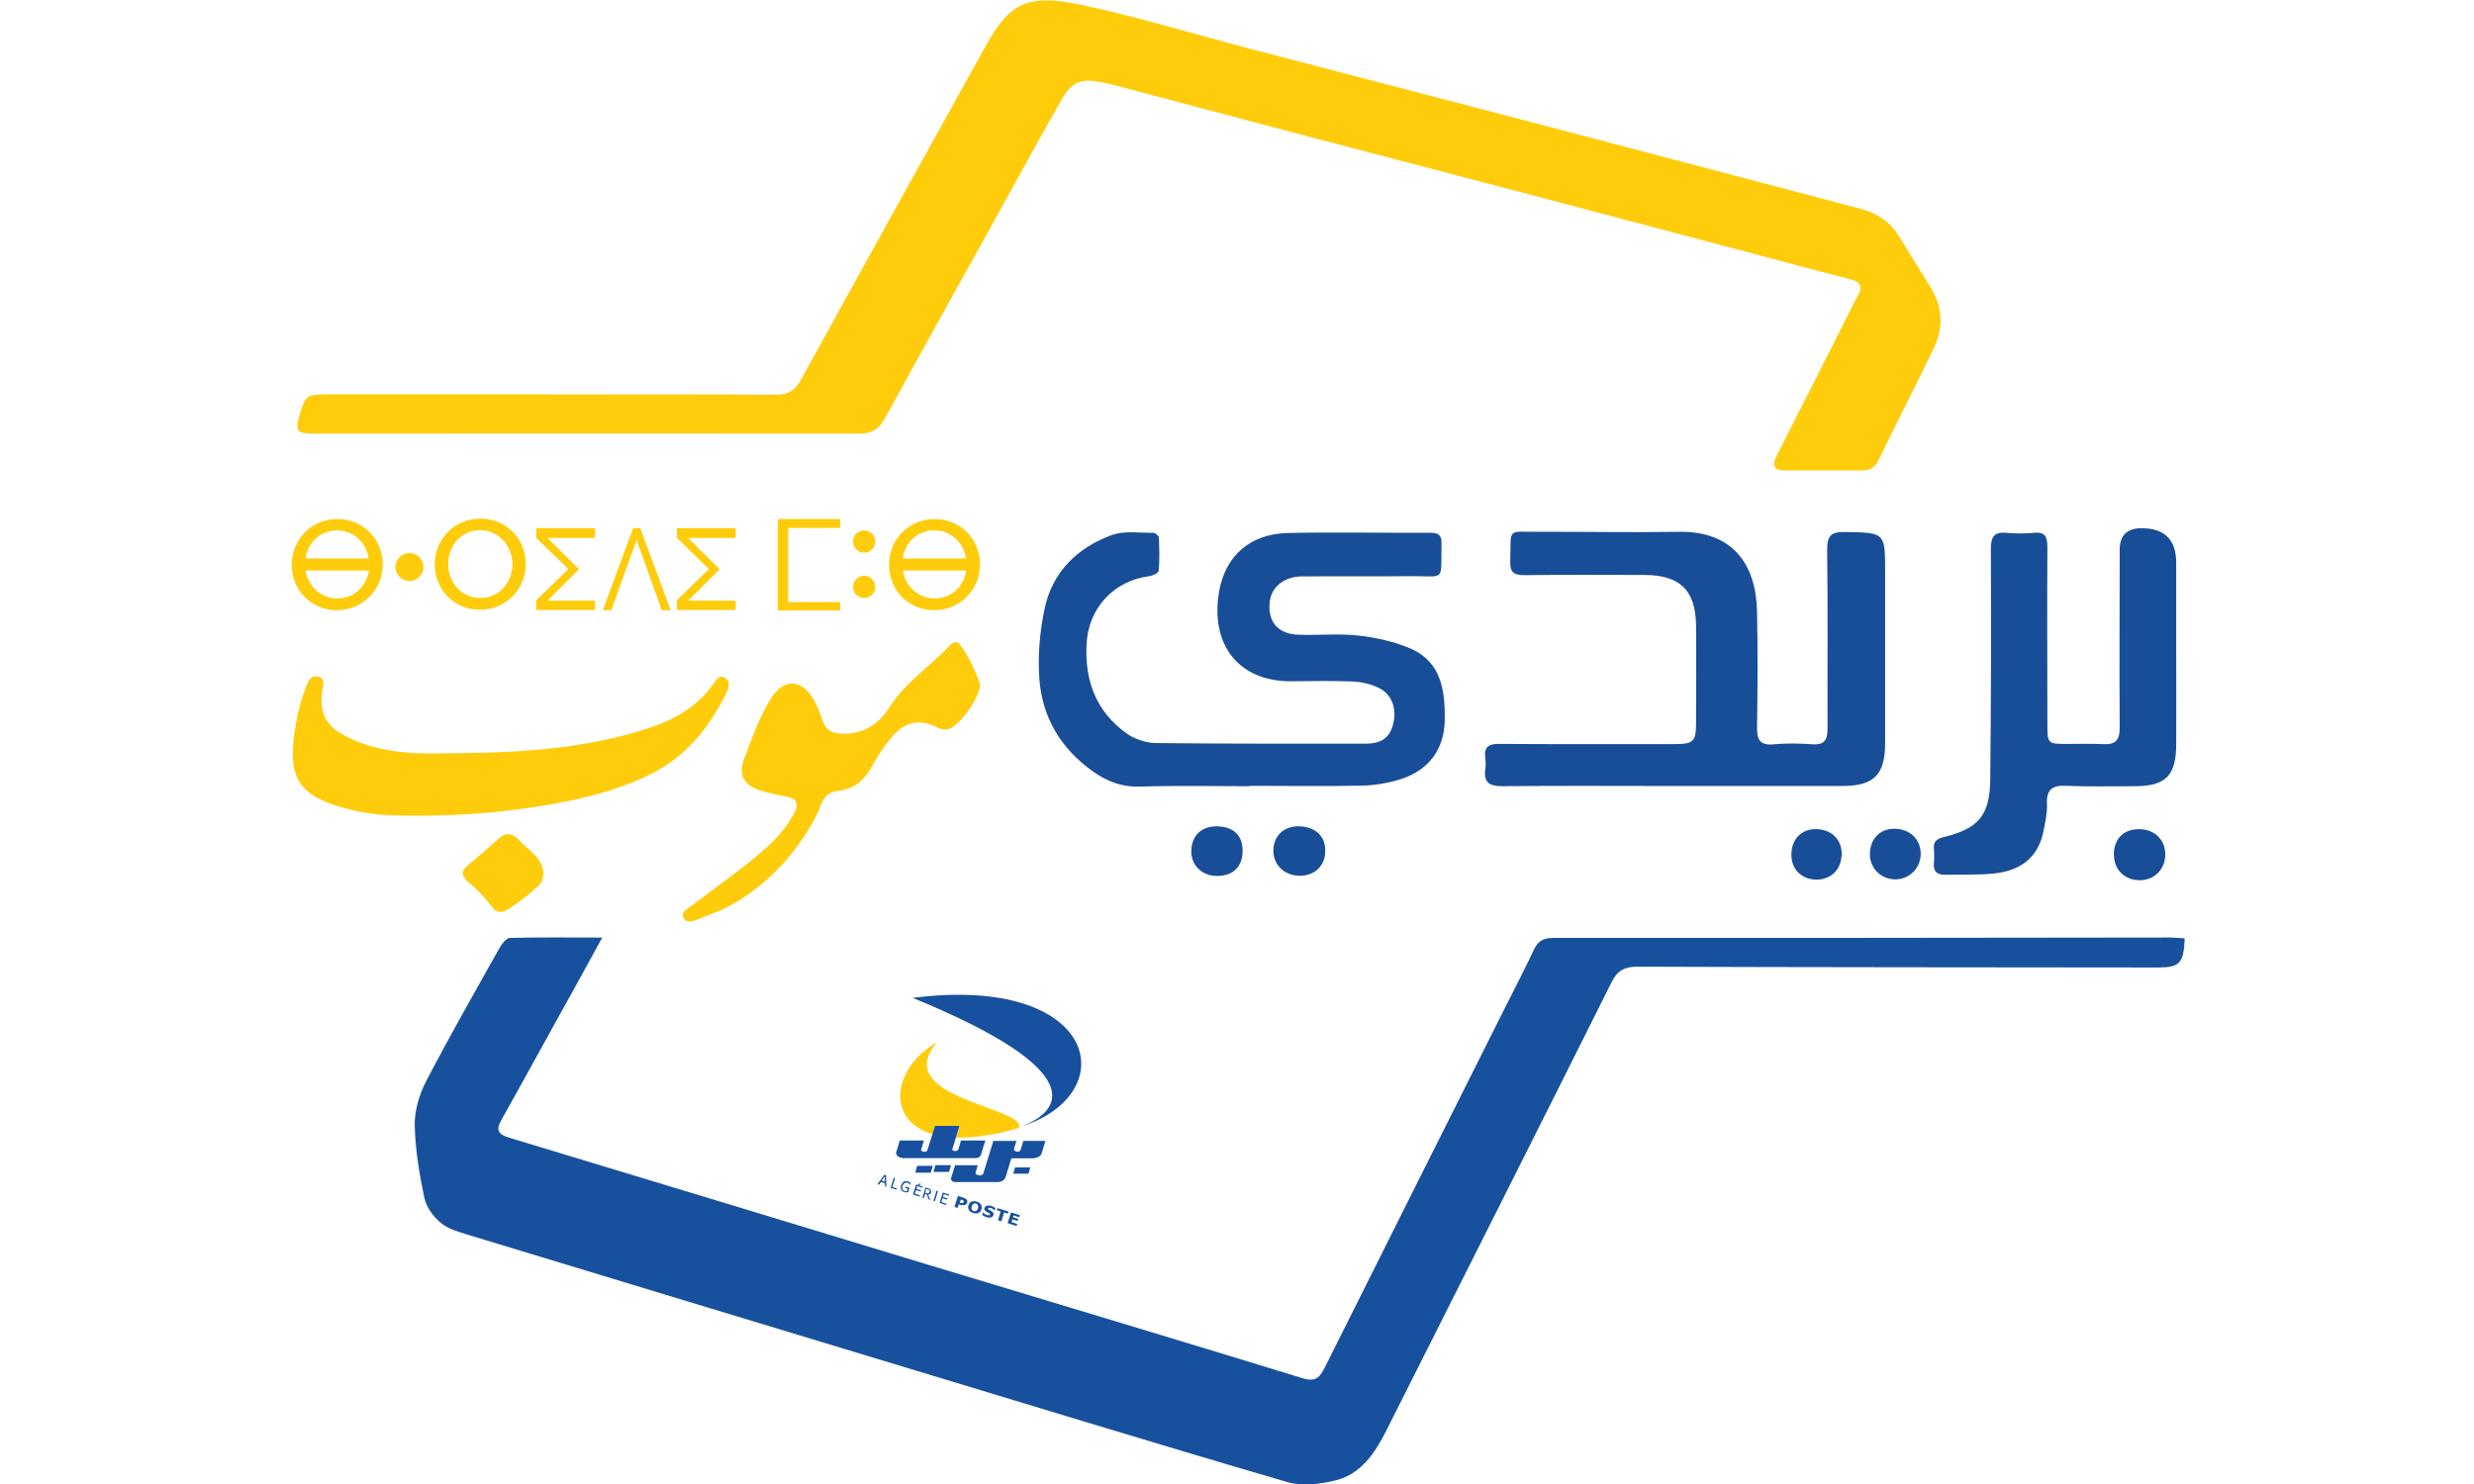 <?xml version="1.0" encoding="UTF-8"?>
<svg id="Layer_1" xmlns="http://www.w3.org/2000/svg" width="100" height="60" version="1.1" viewBox="0 0 100 60">
  <!-- Generator: Adobe Illustrator 29.6.1, SVG Export Plug-In . SVG Version: 2.1.1 Build 9)  -->
  <defs>
    <style>
      .st0 {
        fill: #fecc0b;
      }

      .st1 {
        fill: #184d97;
      }

      .st2 {
        fill: #17509e;
      }

      .st3 {
        fill: #17519e;
      }
    </style>
  </defs>
  <g>
    <path class="st3" d="M24.339,37.913c-.655,1.196-1.228,2.244-1.81,3.284-.753,1.359-1.499,2.727-2.26,4.078-.237.418-.131.59.303.721,5.61,1.695,11.211,3.399,16.821,5.102,5.086,1.54,10.18,3.063,15.265,4.627.532.164.696-.049.893-.442,2.416-4.84,4.848-9.68,7.272-14.52.393-.786.803-1.564,1.179-2.367.164-.352.385-.475.786-.475,8.304,0,16.617,0,24.921-.016.197,0,.401.025.598.033-.041,1.015-.205,1.179-1.089,1.179-7.01-.008-14.029-.008-21.039-.033-.516,0-.803.156-1.04.631-3.022,6.052-6.068,12.088-9.107,18.132-.45.893-1.007,1.736-2.015,1.998-.647.164-1.409.254-2.023.066-5.512-1.613-11.007-3.3-16.51-4.963-5.536-1.679-11.072-3.35-16.608-5.037-.369-.115-.778-.229-1.065-.475-.295-.246-.573-.622-.655-.991-.205-.966-.369-1.965-.393-2.948-.008-.59.18-1.228.45-1.761.95-1.826,1.974-3.62,2.981-5.413.09-.164.27-.393.409-.401,1.196-.033,2.383-.016,3.734-.016v.008Z"/>
    <path class="st1" d="M50.521,31.788c-1.482,0-2.965-.033-4.439.016-.721.025-1.319-.205-1.884-.598-1.302-.917-2.072-2.187-2.187-3.759-.066-.942.016-1.916.213-2.834.311-1.49,1.327-2.473,2.719-2.981.5-.18,1.106-.082,1.671-.09.082,0,.229.123.229.188.016.45.033.901-.008,1.343,0,.09-.237.205-.377.221-1.45.188-2.473,1.302-2.539,2.76-.074,1.466.385,2.703,1.589,3.579.328.237.786.401,1.187.409,2.834.033,5.659.025,8.493.025.655,0,.983-.237,1.122-.786.164-.631-.057-1.237-.606-1.482-.311-.147-.68-.229-1.024-.246-.827-.033-1.646-.016-2.473-.008-2.17.016-3.292-1.507-2.932-3.62.254-1.466,1.269-2.342,2.776-2.375,1.933-.041,3.865,0,5.79-.008.311,0,.434.115.426.426-.033,1.605.188,1.31-1.286,1.327-1.441.016-2.891,0-4.332.008-.721,0-1.237.409-1.319.983-.115.819.303,1.351,1.147,1.376.803.033,1.622-.057,2.416.033.729.082,1.482.246,2.154.541,1.22.541,1.368,1.72,1.351,2.866-.016,1.179-.631,2.031-1.777,2.4-.491.156-1.024.246-1.54.262-1.515.033-3.038.008-4.553.008h0l-.008.016Z"/>
    <path class="st1" d="M67.653,31.779c-2.309,0-4.611-.016-6.92.008-.532,0-.77-.147-.696-.696.025-.147.016-.303,0-.45-.066-.467.164-.573.59-.565,2.342.016,4.684.008,7.035.008.786,0,.893-.09.893-.86,0-1.31.016-2.629,0-3.939-.016-1.425-.655-2.039-2.097-2.039-1.613,0-3.227-.016-4.84.008-.442,0-.59-.123-.573-.573.041-1.376-.164-1.171,1.155-1.179,1.875-.008,3.751.033,5.626,0,2.178-.049,3.153,1.278,3.194,3.218.033,1.556.025,3.112,0,4.668-.008.524.115.762.688.704.524-.049,1.048-.033,1.572,0,.508.033.59-.229.59-.655-.008-2.4.016-4.799-.016-7.199,0-.565.139-.737.721-.729,1.622.033,1.622.008,1.622,1.613v6.92c0,1.278-.45,1.736-1.72,1.736h-6.822Z"/>
    <path class="st1" d="M87.963,26.12c0,1.327.008,2.662,0,3.988-.008,1.269-.434,1.679-1.695,1.679-.917,0-1.834.025-2.752-.016-.541-.025-.803.131-.778.721.016.369-.066.745-.139,1.106-.213,1.097-.958,1.613-2.015,1.72-.647.066-1.31.033-1.965.049-.328,0-.483-.131-.45-.475.016-.188.016-.377,0-.565-.025-.295.098-.409.393-.483,1.4-.336,1.867-.876,1.884-2.309.033-3.112.041-6.224.025-9.328,0-.524.139-.712.655-.663.352.033.712.033,1.065,0,.467-.049.565.139.565.573-.016,2.4,0,4.799,0,7.199,0,.737.025.762.753.762.508,0,1.016-.016,1.515.008.491.025.655-.172.655-.655-.016-2.4,0-4.799,0-7.199,0-.584.295-.876.884-.876.928,0,1.395.461,1.4,1.384v3.374h0v.008Z"/>
    <path class="st1" d="M50.226,34.408c0,.647-.401,1.024-1.073,1.007-.598-.016-1.024-.459-.999-1.04.025-.614.426-.975,1.056-.966.655.016,1.024.377,1.015.999h0Z"/>
    <path class="st1" d="M52.544,35.407c-.606,0-1.056-.409-1.073-.975-.016-.606.385-1.015.999-1.024.672,0,1.106.385,1.097.991,0,.606-.418,1.007-1.024,1.007Z"/>
    <path class="st1" d="M85.441,34.572c0-.639.369-1.032.991-1.048.631-.016,1.097.418,1.089,1.032-.008.598-.442,1.032-1.032,1.032-.606,0-1.032-.418-1.04-1.007l-.008-.008Z"/>
    <path class="st1" d="M74.434,34.613c-.033.59-.483.983-1.081.95-.598-.041-.983-.483-.942-1.089.033-.59.45-.975,1.024-.95.639.025,1.04.459,1.007,1.089h-.008Z"/>
    <path class="st1" d="M75.581,34.547c0-.622.401-1.048.999-1.04.614.008,1.048.418,1.056.999.008.573-.442,1.04-1.016,1.048-.581,0-1.032-.434-1.04-1.015v.008Z"/>
    <g>
      <path id="path3" class="st0" d="M41.193,45.603c-1.024.295-1.867.409-2.547.393l.147-.475h-.991l-.106.336c-1.949-.573-1.572-2.735.172-3.71-1.515,1.785,1.613,2.375,2.858,2.965.328.156.524.311.467.491Z"/>
      <polygon id="polygon5" class="st2" points="41.643 47.2 41.57 47.454 40.956 47.454 41.029 47.2 41.643 47.2"/>
      <polygon id="polygon7" class="st2" points="38.441 47.11 38.359 47.38 38.22 47.38 37.729 47.38 37.811 47.11 38.302 47.11 38.441 47.11"/>
      <polygon id="polygon9" class="st2" points="37.704 47.135 37.622 47.413 37.221 47.413 36.992 47.413 37.074 47.135 37.303 47.135 37.704 47.135"/>
      <path id="path11" class="st2" d="M42.258,46.127l-.156.508c-.033.098-.147.188-.369.197h-.852l-.237.762c-.049.147-.188.188-.295.197h-1.744c-.139-.008-.172-.09-.164-.156l.164-.524h.917l-.09.311c-.025.09.27.156.311.033l.409-1.327h.934l-.106.336c.025.115.237.147.278.016l.106-.352h.893Z"/>
      <path id="path13" class="st2" d="M41.283,45.546c1.572-.59,2.948-2.195-4.39-5.2,7.51-.958,8.55,3.874,4.39,5.2Z"/>
      <path id="path15" class="st2" d="M39.825,46.119l-.18.581c-.016.057-.098.131-.221.123h-2.948c-.147-.025-.262-.106-.254-.221l.147-.491h.975l-.115.385c0,.066.213.115.254.016l.205-.655.106-.336h.991l-.147.475-.147.475c-.016.082.213.098.246,0l.106-.36h.975l.008.008Z"/>
      <g id="g17">
        <g>
          <path id="path19" class="st2" d="M35.477,47.864l.27-.369.066.025.016.459-.057-.016v-.123l-.164-.049-.074.106-.057-.016v-.016ZM35.763,47.773v-.213l-.131.172.131.041Z"/>
          <path id="path21" class="st2" d="M36.247,48.101l-.246-.074.123-.409.057.016-.115.36.188.057-.016.049h.008Z"/>
          <path id="path23" class="st2" d="M36.55,48.199c-.033-.008-.057-.025-.074-.041-.025-.016-.041-.033-.049-.057s-.016-.049-.016-.082,0-.066.016-.098.025-.066.041-.082c.016-.025.041-.041.057-.057.025-.016.049-.016.074-.025.025,0,.057,0,.09.008s.025.008.041.016c.008,0,.025.016.033.016s.016.016.025.025c.008.008.016.016.025.025l-.016.066h0c0-.008-.008-.016-.016-.025l-.025-.025c-.008-.008-.025-.016-.033-.025-.016-.008-.025-.016-.049-.016-.041-.016-.074,0-.115.016s-.057.057-.074.106-.016.049-.016.074,0,.041.008.057c0,.016.016.033.033.049s.033.025.057.033.033.008.049.008h.041l.033-.106-.098-.033.016-.049.156.049-.057.18h-.106c-.008,0-.025,0-.041-.008h-.008Z"/>
          <polygon class="st2" points="37.074 47.954 37.041 48.068 37.229 48.126 37.213 48.175 37.025 48.117 36.975 48.265 37.18 48.33 37.164 48.379 36.902 48.298 37.033 47.888 37.115 47.913 37.18 47.839 37.213 47.872 37.156 47.929 37.295 47.97 37.278 48.019 37.074 47.954"/>
          <path id="path27" class="st2" d="M37.614,48.519l-.074-.025-.082-.205-.066-.016-.049.164-.057-.016.123-.409.106.033c.025,0,.041.016.057.025.016,0,.033.016.041.033l.025.049c.008.016,0,.033,0,.057s-.025.049-.049.066c-.025.016-.049.025-.074.025l.09.221h.008ZM37.581,48.183v-.033c0-.008,0-.016-.016-.033,0,0-.016-.016-.025-.016s-.025-.008-.041-.016l-.057-.016-.049.156.049.016c.016,0,.033,0,.041.008s.025,0,.041,0c.008,0,.016-.016.025-.025,0-.008.016-.025.016-.033l.016-.008Z"/>
          <path id="path29" class="st2" d="M37.786,48.568l-.057-.016.016-.041h0l.098-.328h0l.016-.041.057.016-.016.041h0l-.098.328h0l-.016.041Z"/>
          <path id="path31" class="st2" d="M37.983,48.625l.123-.409.262.082-.016.049-.205-.066-.033.115.188.057-.016.049-.188-.057-.049.156.205.066-.016.049-.262-.082h0l.008-.008Z"/>
        </g>
      </g>
      <g id="g33">
        <g>
          <path id="path35" class="st2" d="M39.088,48.625c0,.025-.016.041-.033.057-.016.016-.033.025-.049.033-.008,0-.025.008-.033.008h-.09c-.016,0-.033,0-.057-.008l-.074-.025-.041.147-.131-.041.139-.442.205.066c.033.008.057.016.082.033s.041.025.057.041.025.033.033.057v.074h-.008ZM38.949,48.592v-.033c0-.008-.008-.016-.016-.025s-.025-.016-.033-.016-.025-.008-.049-.016h-.016l-.041.123h.008c.016,0,.025.008.033.016h.082c.008,0,.016-.008.025-.016l.016-.033h-.008Z"/>
          <path id="path37" class="st2" d="M39.67,48.895c-.025.074-.066.123-.123.147s-.131.025-.213,0-.139-.066-.172-.123-.041-.115-.016-.188.066-.123.123-.147.131-.025.213,0,.139.066.172.123.041.115.016.188ZM39.531,48.854c0-.025.008-.049.008-.074s0-.041-.016-.057c0-.016-.016-.025-.033-.041-.016-.008-.025-.016-.041-.025s-.033,0-.049,0-.033,0-.049.016c-.016,0-.025.025-.041.041s-.025.041-.033.066-.008.049-.008.074c0,.016,0,.041.016.049,0,.016.016.025.033.041.016.008.025.016.041.025s.033,0,.049,0,.033,0,.049-.016c.016-.008.033-.025.041-.033.008-.016.025-.033.033-.066h0Z"/>
          <path id="path39" class="st2" d="M39.891,49.215c-.041-.016-.074-.025-.106-.041s-.057-.033-.082-.049l.033-.106h.008c.025.033.049.057.074.074.033.016.057.033.09.041s.016,0,.033,0h.057c.008,0,.016-.008.016-.025v-.033c-.008-.008-.016-.016-.033-.025-.016-.008-.033-.016-.057-.033-.016-.008-.041-.016-.057-.033-.041-.025-.066-.049-.074-.074-.008-.025-.016-.057,0-.082s.041-.066.098-.082c.049-.016.106-.008.172.008s.066.025.09.041.057.033.082.049l-.033.098h-.008c-.016-.025-.033-.041-.066-.066-.025-.016-.057-.033-.082-.041s-.025,0-.033,0h-.057s-.016.008-.016.016v.033c0,.008.025.025.049.033.016.008.033.016.049.025s.033.016.049.033c.033.025.057.049.066.074.016.025.016.049,0,.082-.016.041-.049.074-.098.09-.049.016-.115.008-.18-.008h.016Z"/>
          <path id="path41" class="st2" d="M40.341,49.338l.106-.36-.156-.049.025-.082.45.139-.025.082-.156-.049-.106.36-.131-.041h-.008Z"/>
          <path id="path43" class="st2" d="M40.726,49.461l.139-.442.36.115-.025.082-.229-.074-.025.074.213.066-.025.082-.213-.066-.033.115.229.074-.025.082-.36-.115h0l-.008.008Z"/>
        </g>
      </g>
    </g>
  </g>
  <g>
    <path class="st0" d="M22.275,15.949c3.022,0,6.044-.008,9.074.008.5,0,.778-.156,1.024-.598,2.473-4.504,4.971-8.992,7.461-13.488.983-1.769,1.695-2.137,3.89-1.671,2.301.491,4.57,1.187,6.855,1.785,2.793.729,5.593,1.458,8.386,2.187,3.89,1.015,7.78,2.039,11.662,3.063,1.548.409,3.104.811,4.652,1.228.622.172,1.13.524,1.474,1.081.418.672.827,1.351,1.253,2.023.516.819.573,1.671.147,2.539-.737,1.515-1.499,3.014-2.236,4.521-.131.27-.336.393-.631.393h-3.12c-.475,0-.557-.188-.352-.598,1.024-2.006,2.031-4.013,3.046-6.019.074-.156.156-.303.237-.45.188-.344.131-.549-.287-.655-1.409-.36-2.809-.737-4.209-1.114-3.046-.803-6.093-1.613-9.139-2.416-3.03-.794-6.06-1.589-9.09-2.383-2.408-.639-4.815-1.278-7.223-1.916-.197-.049-.401-.098-.606-.139-.852-.172-1.212-.041-1.646.721-.852,1.49-1.671,3.006-2.506,4.504-1.548,2.793-3.104,5.585-4.635,8.378-.229.409-.516.598-.991.598-7.371-.008-14.741,0-22.112,0-.663,0-.729-.106-.549-.737.237-.811.295-.852,1.147-.852h9.017l.008.008Z"/>
    <path class="st0" d="M18.483,30.453c2.612-.025,5.209-.188,7.715-1.007,1.024-.336,1.941-.835,2.596-1.736.123-.164.246-.467.516-.295.237.147.147.426.041.622-.672,1.343-1.564,2.49-2.932,3.202-1.359.704-2.817,1.048-4.316,1.31-2.056.352-4.119.475-6.208.418-.737-.025-1.466-.139-2.178-.352-1.572-.475-2.031-1.147-1.843-2.76.082-.688.229-1.376.475-2.039.09-.229.188-.524.491-.459.352.074.205.385.18.614-.106.86.139,1.359.909,1.769.917.491,1.925.672,2.948.712.532.025,1.056,0,1.589,0h.016Z"/>
    <path class="st0" d="M39.612,27.685c0,.557-.884,1.712-1.294,1.802-.221.049-.409-.066-.59-.147-.614-.254-1.122-.139-1.581.352-.369.393-.647.835-.901,1.294-.303.549-.712.917-1.351.983-.287.033-.483.147-.614.369-.049.082-.098.18-.131.287-.016.041-.025.082-.041.123-.409.86-1.564,2.875-3.898,4.021-.344.139-.688.278-1.04.418-.025.008-.049.016-.074.025h-.016c-.025,0-.049.016-.074.025h0c-.147.041-.303.033-.385-.139-.106-.221.123-.328.27-.434,1.032-.794,2.113-1.523,3.079-2.391.442-.393.819-.835,1.106-1.351.205-.369.188-.639-.311-.721-.336-.057-.672-.131-.991-.229-.745-.221-.95-.655-.672-1.368.319-.811.598-1.638,1.065-2.375.508-.803,1.22-.794,1.712.041.164.27.27.581.377.884.123.344.336.483.712.508.901.049,1.54-.369,1.99-1.073.631-.999,1.622-1.63,2.4-2.465.123-.131.295-.254.434-.074.385.516.639,1.106.827,1.613l-.008.025Z"/>
    <path class="st0" d="M21.956,35.194c.016.303-.049.483-.188.614-.385.36-.803.688-1.253.966-.246.156-.467.123-.639-.115-.278-.385-.614-.721-.975-1.024-.262-.229-.254-.434.008-.647.418-.352.835-.712,1.237-1.073.278-.254.541-.254.794.016.393.418.934.729,1.015,1.269v-.008Z"/>
  </g>
  <g>
    <path class="st0" d="M17.574,22.828v-.016c0-.999.778-1.843,1.843-1.843s1.834.835,1.834,1.826v.016c0,.999-.786,1.843-1.851,1.843s-1.826-.835-1.826-1.826ZM20.711,22.828v-.016c0-.753-.565-1.376-1.31-1.376s-1.286.622-1.286,1.359v.016c0,.753.557,1.368,1.302,1.368s1.294-.614,1.294-1.359v.008Z"/>
    <path class="st0" d="M21.677,24.663v-.393l1.294-1.261-1.294-1.261v-.393h2.375v.393h-1.925l1.269,1.261v.016l-1.269,1.261h1.925v.377h-2.375Z"/>
    <path class="st0" d="M27.361,24.663v-.393l1.294-1.261-1.294-1.261v-.393h2.375v.393h-1.925l1.269,1.261v.016l-1.269,1.261h1.925v.377h-2.375Z"/>
    <path class="st0" d="M13.635,20.986c-1.065,0-1.843.844-1.843,1.843v.016c0,.999.77,1.826,1.826,1.826s1.851-.844,1.851-1.843v-.016c0-.999-.778-1.826-1.834-1.826ZM13.619,21.444c.663,0,1.187.491,1.286,1.138h-2.555c.09-.639.59-1.138,1.269-1.138ZM13.635,24.196c-.663,0-1.179-.491-1.286-1.13h2.563c-.098.639-.59,1.13-1.278,1.13Z"/>
    <path class="st0" d="M37.778,20.986c-1.065,0-1.843.844-1.843,1.843v.016c0,.999.77,1.826,1.826,1.826s1.851-.844,1.851-1.843v-.016c0-.999-.778-1.826-1.834-1.826ZM37.762,21.444c.663,0,1.187.491,1.286,1.138h-2.563c.09-.639.59-1.138,1.269-1.138h.008ZM37.778,24.196c-.663,0-1.179-.491-1.286-1.13h2.563c-.098.639-.59,1.13-1.278,1.13h0Z"/>
    <circle class="st0" cx="16.551" cy="22.926" r=".565"/>
    <circle class="st0" cx="34.928" cy="21.895" r=".45"/>
    <circle class="st0" cx="34.928" cy="23.729" r=".45"/>
    <polygon class="st0" points="31.857 21.346 31.857 24.343 33.962 24.343 33.962 24.679 31.439 24.679 31.439 20.986 33.962 20.986 33.962 21.346 31.857 21.346"/>
    <path class="st0" d="M27.107,24.671h-.36l-1.015-2.842-1.024,2.842h-.344l1.228-3.317h.287l1.228,3.317h0Z"/>
  </g>
</svg>